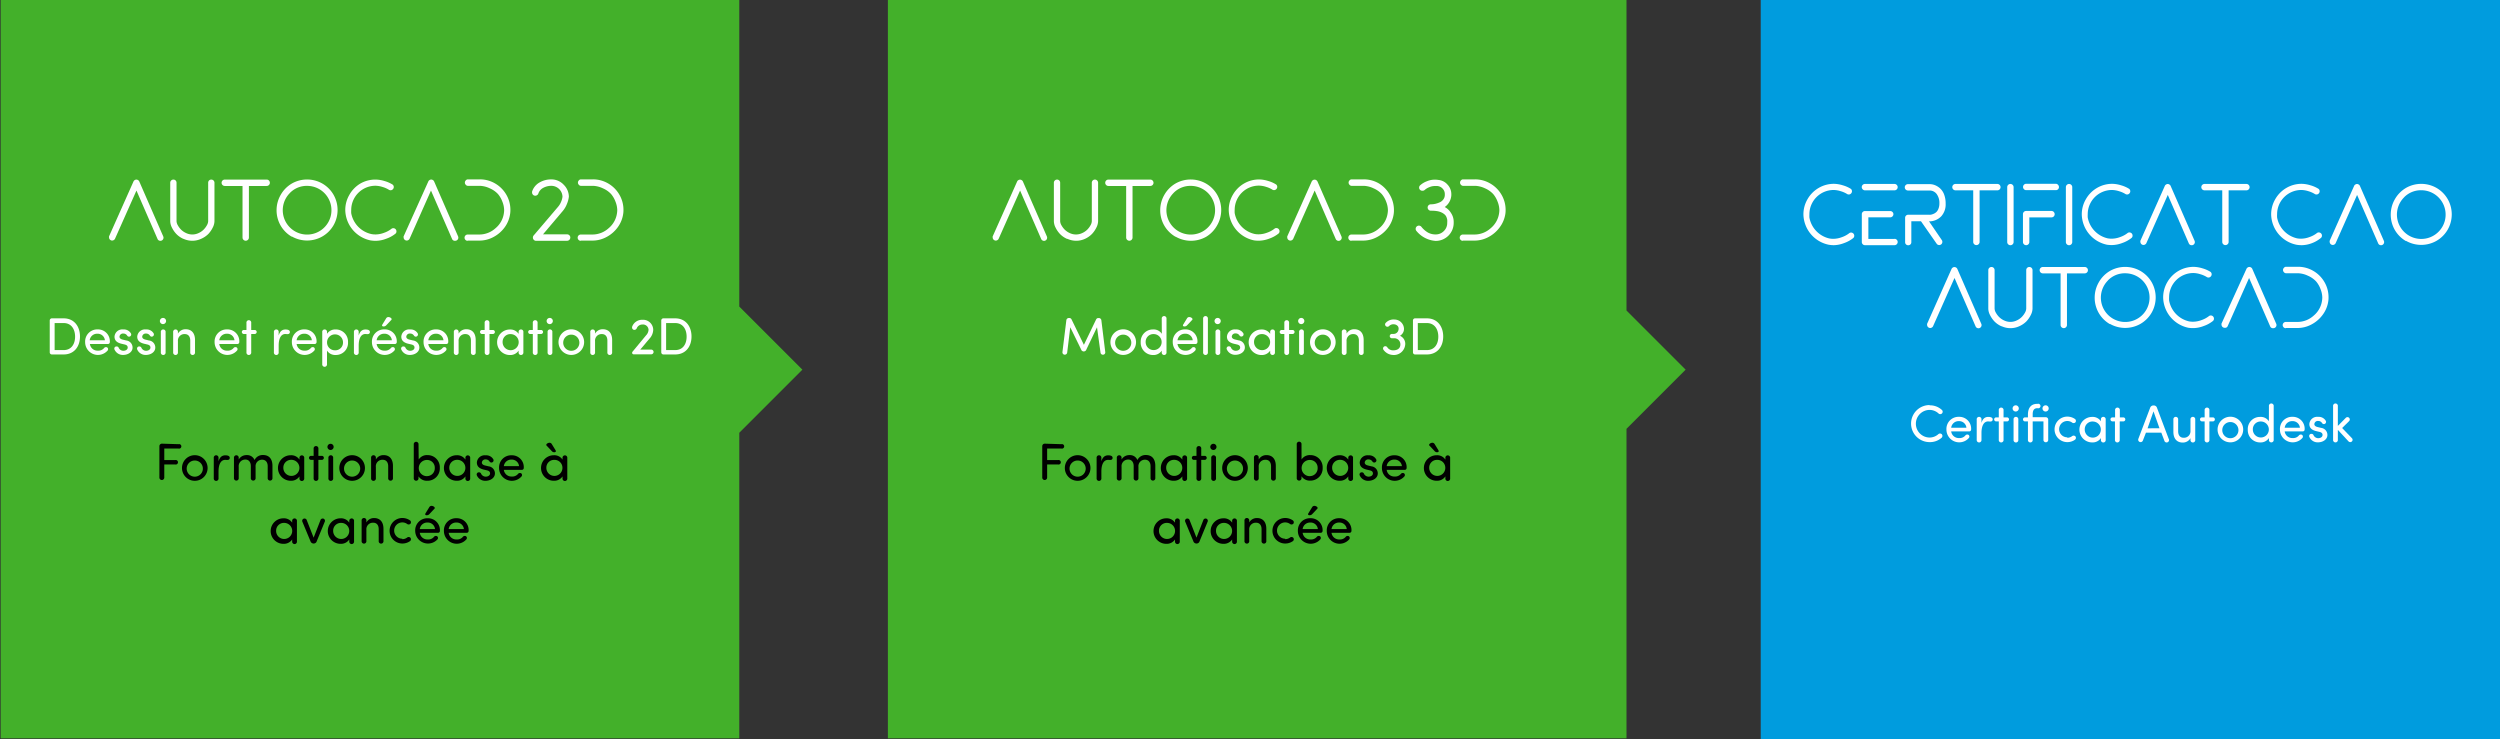 <svg xmlns="http://www.w3.org/2000/svg" width="572.01" height="169.16" viewBox="0 0 572.01 169.16"><rect x="0" y="0" width="572.01" height="169.16" fill="#333333" stroke="none"/><title>certif-filiere-cao-autocad</title><g style="isolation:isolate"><g id="certification_pao" data-name="certification &gt; pao"><polygon points="385.68 84.58 372.15 71.05 372.15 -0.06 203.15 -0.06 203.15 168.94 372.15 168.94 372.15 98.11 385.68 84.58" style="fill:#43b02a"/><polygon points="183.59 84.58 169.15 70.14 169.15 -0.06 0.15 -0.06 0.15 168.94 169.15 168.94 169.15 99.02 183.59 84.58" style="fill:#43b02a"/><rect x="402.86" width="169.16" height="169.16" style="fill:#009cde;mix-blend-mode:multiply"/><path d="M36.32,55a.65.65,0,0,1-.27-.31L31.22,43.6,26.3,54.66a.72.72,0,0,1-.27.27.73.73,0,0,1-.37.11.72.72,0,0,1-.71-.71.64.64,0,0,1,0-.25l5.59-12.55a.64.64,0,0,1,.27-.31.67.67,0,0,1,.79,0,.64.64,0,0,1,.27.31l5.48,12.56a.75.75,0,0,1,.06.28.71.71,0,0,1-.21.52.69.69,0,0,1-.5.21A.72.72,0,0,1,36.32,55Z" style="fill:#fff"/><path d="M41.95,54.65a5.19,5.19,0,0,1-1.62-1.13,6,6,0,0,1-1-1.46,3.31,3.31,0,0,1-.38-1.46V41.82a.72.72,0,0,1,.73-.73.68.68,0,0,1,.51.21.72.72,0,0,1,.2.52V50.6a2,2,0,0,0,.28.92,4.55,4.55,0,0,0,.74,1,3.93,3.93,0,0,0,1.16.8,3.3,3.3,0,0,0,1.44.33,3.35,3.35,0,0,0,1.44-.33,3.91,3.91,0,0,0,1.16-.8,4.52,4.52,0,0,0,.74-1,2,2,0,0,0,.28-.92V41.82a.72.72,0,0,1,.2-.52.68.68,0,0,1,.51-.21.72.72,0,0,1,.73.73V50.6a3.31,3.31,0,0,1-.39,1.46,5.89,5.89,0,0,1-1,1.46A5.29,5.29,0,0,1,46,54.65a4.8,4.8,0,0,1-4,0Z" style="fill:#fff"/><path d="M61.53,41.3A.73.73,0,0,1,61,42.55H56.95V54.35a.73.73,0,1,1-1.46,0V42.55H51.43a.73.73,0,1,1,0-1.46H61A.71.71,0,0,1,61.53,41.3Z" style="fill:#fff"/><path d="M66.76,54.16a7,7,0,0,1-2.55-2.55,7.05,7.05,0,0,1,0-7A7,7,0,0,1,66.76,42a7.05,7.05,0,0,1,7,0,7,7,0,0,1,2.55,2.55,7.05,7.05,0,0,1,0,7,7,7,0,0,1-2.55,2.55,7.05,7.05,0,0,1-7,0Zm-.43-10a5.57,5.57,0,1,0,4-1.63A5.36,5.36,0,0,0,66.33,44.15Z" style="fill:#fff"/><path d="M84.75,55A7.24,7.24,0,0,1,79,48.09a6.85,6.85,0,0,1,.94-3.52A7,7,0,0,1,82.44,42,6.86,6.86,0,0,1,86,41.09a7.11,7.11,0,0,1,2,.34,6.94,6.94,0,0,1,1.87.83.73.73,0,0,1,0,1.06.69.69,0,0,1-.5.21.75.75,0,0,1-.34-.08,5.73,5.73,0,0,0-1.5-.67,5.57,5.57,0,0,0-1.62-.28,5.55,5.55,0,0,0-5.55,5.55,5.81,5.81,0,0,0,0,.73A6,6,0,0,0,85,53.56a4.78,4.78,0,0,0,1,.08,5.55,5.55,0,0,0,1.86-.37,5.8,5.8,0,0,0,1.67-.89.67.67,0,0,1,.45-.17.72.72,0,0,1,.73.73.66.66,0,0,1-.27.56,7.06,7.06,0,0,1-2.09,1.13,6.86,6.86,0,0,1-2.33.47A7.23,7.23,0,0,1,84.75,55Z" style="fill:#fff"/><path d="M103.71,55a.65.65,0,0,1-.27-.31L98.61,43.6,93.7,54.66a.72.72,0,0,1-.27.27.73.73,0,0,1-.37.11.72.72,0,0,1-.71-.71.64.64,0,0,1,0-.25L98,41.52a.64.64,0,0,1,.27-.31.67.67,0,0,1,.79,0,.64.64,0,0,1,.27.31l5.48,12.56a.75.75,0,0,1,.06.28.71.71,0,0,1-.21.52.69.69,0,0,1-.5.21A.72.72,0,0,1,103.71,55Z" style="fill:#fff"/><path d="M107,55.1a.69.69,0,0,1-.5-.21.71.71,0,0,1-.21-.52.72.72,0,0,1,.71-.71h2.66a5.51,5.51,0,0,0,3.7-1.43,5.44,5.44,0,0,0,1.93-3.45,5.13,5.13,0,0,0,.06-.71,5.45,5.45,0,0,0-.41-1.94,5.77,5.77,0,0,0-1-1.73,5.55,5.55,0,0,0-1.9-1.32,5.7,5.7,0,0,0-2.25-.56H107a.65.65,0,0,1-.43-.24.71.71,0,0,1,0-1,.65.65,0,0,1,.43-.24h2.77a6.86,6.86,0,0,1,3.52.94,7,7,0,0,1,2.55,2.55,6.85,6.85,0,0,1,.94,3.52,5.34,5.34,0,0,1-.06.87A6.8,6.8,0,0,1,115.48,52a7.49,7.49,0,0,1-2.57,2.23,6.78,6.78,0,0,1-3.22.82H107Z" style="fill:#fff"/><path d="M122.66,55.1a.69.69,0,0,1-.52-.22.72.72,0,0,1-.21-.52.77.77,0,0,1,.15-.46l5.62-6.6a3.93,3.93,0,0,0,.65-1.06A4.09,4.09,0,0,0,128.7,45a2.57,2.57,0,0,0-2.44-2.48,3.89,3.89,0,0,0-2,.48,2.29,2.29,0,0,0-1.09,1.3.69.69,0,0,1-.27.34.74.74,0,0,1-.43.14.69.69,0,0,1-.52-.22.73.73,0,0,1-.21-.53.57.57,0,0,1,0-.18,3.7,3.7,0,0,1,1.62-2.05,5.27,5.27,0,0,1,2.85-.75A3.83,3.83,0,0,1,129,42.29,3.9,3.9,0,0,1,130.16,45a6,6,0,0,1-.46,1.7,5.46,5.46,0,0,1-.88,1.51l-4.58,5.41h5.5a.73.73,0,0,1,.53.21.7.7,0,0,1,.22.52.74.74,0,0,1-.74.74l0,0Z" style="fill:#fff"/><path d="M132.88,55.1a.69.69,0,0,1-.5-.21.71.71,0,0,1-.21-.52.72.72,0,0,1,.71-.71h2.66a5.51,5.51,0,0,0,3.7-1.43,5.44,5.44,0,0,0,1.93-3.45,5.13,5.13,0,0,0,.06-.71,5.45,5.45,0,0,0-.41-1.94,5.77,5.77,0,0,0-1-1.73,5.55,5.55,0,0,0-1.9-1.32,5.7,5.7,0,0,0-2.25-.56h-2.8a.65.65,0,0,1-.43-.24.71.71,0,0,1,0-1,.65.65,0,0,1,.43-.24h2.77a6.86,6.86,0,0,1,3.52.94,7,7,0,0,1,2.55,2.55,6.85,6.85,0,0,1,.94,3.52,5.34,5.34,0,0,1-.06.87A6.8,6.8,0,0,1,141.34,52a7.49,7.49,0,0,1-2.57,2.23,6.78,6.78,0,0,1-3.22.82h-2.66Z" style="fill:#fff"/><path d="M11.85,81.1a.48.48,0,0,1-.47-.48v-7.3a.48.48,0,0,1,.47-.48h2.73c2.35,0,3.72,1.8,3.72,4.15s-1.37,4.11-3.72,4.11Zm2.73-1c1.71,0,2.6-1.33,2.6-3.07s-.89-3.11-2.6-3.11H12.5v6.18Z" style="fill:#fff"/><path d="M24.69,78.71H20.57a1.74,1.74,0,0,0,1.81,1.52,1.68,1.68,0,0,0,1.43-.59.56.56,0,0,1,.73-.14.49.49,0,0,1,.1.68,2.93,2.93,0,0,1-5.16-1.91,2.77,2.77,0,0,1,2.87-2.9,2.71,2.71,0,0,1,2.78,2.9A.43.43,0,0,1,24.69,78.71ZM24,77.86a1.65,1.65,0,0,0-1.7-1.5,1.7,1.7,0,0,0-1.78,1.5Z" style="fill:#fff"/><path d="M28.22,80.26c.56,0,1-.3,1-.74s-.32-.61-.74-.71l-.77-.18c-.95-.25-1.51-.72-1.51-1.61a1.78,1.78,0,0,1,2-1.64,1.86,1.86,0,0,1,1.76.91.5.5,0,0,1-.46.74.5.5,0,0,1-.4-.24,1,1,0,0,0-.89-.47.78.78,0,0,0-.87.73c0,.36.35.56.71.65l.83.2a1.62,1.62,0,0,1,1.45,1.63c0,1-1,1.68-2.17,1.68a2.06,2.06,0,0,1-2-1.34.87.87,0,0,1,0-.17.48.48,0,0,1,.53-.43.48.48,0,0,1,.47.31A1.18,1.18,0,0,0,28.22,80.26Z" style="fill:#fff"/><path d="M33.42,80.26c.56,0,1-.3,1-.74s-.32-.61-.74-.71l-.77-.18c-.95-.25-1.51-.72-1.51-1.61a1.78,1.78,0,0,1,2-1.64,1.86,1.86,0,0,1,1.76.91.51.51,0,0,1-.46.74.5.5,0,0,1-.4-.24,1,1,0,0,0-.89-.47.78.78,0,0,0-.87.73c0,.36.35.56.71.65l.83.2a1.62,1.62,0,0,1,1.45,1.63c0,1-1,1.68-2.17,1.68a2.06,2.06,0,0,1-2-1.34.87.87,0,0,1,0-.17.48.48,0,0,1,.53-.43.48.48,0,0,1,.47.31A1.18,1.18,0,0,0,33.42,80.26Z" style="fill:#fff"/><path d="M37.34,72.74a.71.71,0,1,1-.76.71A.72.72,0,0,1,37.34,72.74ZM37.89,76a.55.55,0,1,0-1.09,0V80.6a.55.55,0,1,0,1.09,0Z" style="fill:#fff"/><path d="M40.71,76.33a2,2,0,0,1,1.75-1c1.39,0,2.16.91,2.16,2.48V80.6a.55.55,0,1,1-1.09,0V77.93c0-.94-.47-1.49-1.24-1.49a1.49,1.49,0,0,0-1.58,1.63V80.6a.55.55,0,1,1-1.09,0V76a.55.55,0,1,1,1.09,0Z" style="fill:#fff"/><path d="M54.3,78.71H50.17A1.74,1.74,0,0,0,52,80.23a1.68,1.68,0,0,0,1.43-.59.56.56,0,0,1,.73-.14.49.49,0,0,1,.1.68,2.93,2.93,0,0,1-5.16-1.91,2.77,2.77,0,0,1,2.87-2.9,2.71,2.71,0,0,1,2.78,2.9A.43.43,0,0,1,54.3,78.71Zm-.65-.85a1.65,1.65,0,0,0-1.7-1.5,1.7,1.7,0,0,0-1.78,1.5Z" style="fill:#fff"/><path d="M55.79,76.42a.46.46,0,1,1,0-.92h.6V73.88a.55.55,0,1,1,1.09,0v1.62h.79a.46.46,0,1,1,0,.92h-.79V80.6a.55.55,0,1,1-1.09,0V76.42Z" style="fill:#fff"/><path d="M65.3,76.42c-1.08,0-1.54,1.15-1.54,2.64V80.6a.55.55,0,1,1-1.09,0V76a.55.55,0,1,1,1.09,0v.77c.29-1,.83-1.38,1.56-1.38.41,0,1.08.08,1,.67-.06.35-.37.42-.75.38Z" style="fill:#fff"/><path d="M72,78.71H67.87a1.74,1.74,0,0,0,1.81,1.52,1.68,1.68,0,0,0,1.43-.59.56.56,0,0,1,.73-.14.49.49,0,0,1,.1.68,2.93,2.93,0,0,1-5.16-1.91,2.77,2.77,0,0,1,2.87-2.9,2.71,2.71,0,0,1,2.78,2.9A.43.43,0,0,1,72,78.71Zm-.65-.85a1.65,1.65,0,0,0-1.7-1.5,1.7,1.7,0,0,0-1.78,1.5Z" style="fill:#fff"/><path d="M74.82,83.3a.55.55,0,1,1-1.09,0V76a.55.55,0,1,1,1.09,0v.38a2.27,2.27,0,0,1,2-1,2.79,2.79,0,0,1,2.81,2.94,2.76,2.76,0,0,1-2.81,2.9,2.22,2.22,0,0,1-2-1Zm1.85-3.15a1.75,1.75,0,0,0,1.81-1.82,1.82,1.82,0,1,0-3.65,0A1.78,1.78,0,0,0,76.66,80.15Z" style="fill:#fff"/><path d="M83.61,76.42c-1.08,0-1.54,1.15-1.54,2.64V80.6a.55.55,0,1,1-1.09,0V76a.55.55,0,1,1,1.09,0v.77c.29-1,.83-1.38,1.56-1.38.41,0,1.08.08,1,.67-.06.35-.37.42-.75.38Z" style="fill:#fff"/><path d="M90.31,78.71H86.18A1.74,1.74,0,0,0,88,80.23a1.68,1.68,0,0,0,1.43-.59.56.56,0,0,1,.73-.14.49.49,0,0,1,.1.68,2.93,2.93,0,0,1-5.16-1.91A2.77,2.77,0,0,1,88,75.37a2.71,2.71,0,0,1,2.78,2.9A.43.43,0,0,1,90.31,78.71Zm-.65-.85a1.65,1.65,0,0,0-1.7-1.5,1.7,1.7,0,0,0-1.78,1.5Zm-2.24-3.39a.36.36,0,0,1,.07-.22l.84-1.37a.61.61,0,0,1,.52-.34c.34,0,.75.24.75.46s-.08.2-.2.34l-1,1.06a.8.8,0,0,1-.67.29C87.53,74.68,87.42,74.6,87.42,74.46Z" style="fill:#fff"/><path d="M93.84,80.26c.56,0,1-.3,1-.74s-.32-.61-.74-.71l-.77-.18c-.95-.25-1.51-.72-1.51-1.61a1.78,1.78,0,0,1,2-1.64,1.86,1.86,0,0,1,1.76.91.51.51,0,0,1-.46.74.5.5,0,0,1-.4-.24,1,1,0,0,0-.89-.47.78.78,0,0,0-.87.73c0,.36.35.56.71.65l.83.2a1.62,1.62,0,0,1,1.45,1.63c0,1-1,1.68-2.17,1.68a2.06,2.06,0,0,1-2-1.34.87.87,0,0,1,0-.17.48.48,0,0,1,.53-.43.48.48,0,0,1,.47.31A1.18,1.18,0,0,0,93.84,80.26Z" style="fill:#fff"/><path d="M102.12,78.71H98a1.74,1.74,0,0,0,1.81,1.52,1.68,1.68,0,0,0,1.43-.59.56.56,0,0,1,.73-.14.49.49,0,0,1,.1.68,2.93,2.93,0,0,1-5.16-1.91,2.77,2.77,0,0,1,2.87-2.9,2.71,2.71,0,0,1,2.78,2.9A.43.43,0,0,1,102.12,78.71Zm-.65-.85a1.65,1.65,0,0,0-1.7-1.5A1.7,1.7,0,0,0,98,77.86Z" style="fill:#fff"/><path d="M104.93,76.33a2,2,0,0,1,1.75-1c1.39,0,2.16.91,2.16,2.48V80.6a.55.55,0,1,1-1.09,0V77.93c0-.94-.47-1.49-1.24-1.49a1.49,1.49,0,0,0-1.58,1.63V80.6a.55.55,0,1,1-1.09,0V76a.55.55,0,1,1,1.09,0Z" style="fill:#fff"/><path d="M110.29,76.42a.46.46,0,1,1,0-.92h.6V73.88a.55.55,0,1,1,1.09,0v1.62h.79a.46.46,0,1,1,0,.92H112V80.6a.55.55,0,1,1-1.09,0V76.42Z" style="fill:#fff"/><path d="M118.66,80.23a2.28,2.28,0,0,1-2,1,2.92,2.92,0,0,1,0-5.84,2.26,2.26,0,0,1,2,1V76a.55.55,0,1,1,1.09,0V80.6a.55.55,0,1,1-1.09,0Zm-1.87-3.79A1.77,1.77,0,0,0,115,78.28a1.84,1.84,0,1,0,1.82-1.83Z" style="fill:#fff"/><path d="M121.31,76.42a.46.46,0,1,1,0-.92h.6V73.88a.55.55,0,1,1,1.09,0v1.62h.79a.46.46,0,1,1,0,.92H123V80.6a.55.55,0,1,1-1.09,0V76.42Z" style="fill:#fff"/><path d="M125.83,72.74a.71.71,0,1,1-.76.71A.72.72,0,0,1,125.83,72.74Zm.55,3.25a.55.55,0,1,0-1.09,0V80.6a.55.55,0,1,0,1.09,0Z" style="fill:#fff"/><path d="M127.79,78.28a2.93,2.93,0,0,1,5.86,0,2.93,2.93,0,1,1-5.86,0Zm4.77,0a1.85,1.85,0,0,0-3.69,0,1.85,1.85,0,1,0,3.69,0Z" style="fill:#fff"/><path d="M136.15,76.33a2,2,0,0,1,1.75-1c1.39,0,2.16.91,2.16,2.48V80.6a.55.55,0,1,1-1.09,0V77.93c0-.94-.47-1.49-1.24-1.49a1.49,1.49,0,0,0-1.58,1.63V80.6a.55.55,0,1,1-1.09,0V76a.55.55,0,1,1,1.09,0Z" style="fill:#fff"/><path d="M145.15,75.48a.53.53,0,0,1-.53-.55.59.59,0,0,1,0-.13A2.41,2.41,0,0,1,147,73.17a2.32,2.32,0,0,1,2.46,2.31,3.12,3.12,0,0,1-.85,2c-1,1.17-1,1.22-2.12,2.51H149a.54.54,0,0,1,0,1.08h-4a.35.35,0,0,1-.37-.35.58.58,0,0,1,.18-.35l3-3.63a2,2,0,0,0,.58-1.28A1.27,1.27,0,0,0,147,74.25a1.38,1.38,0,0,0-1.29.82A.61.61,0,0,1,145.15,75.48Z" style="fill:#fff"/><path d="M151.77,81.1a.48.48,0,0,1-.47-.48v-7.3a.48.48,0,0,1,.47-.48h2.73c2.35,0,3.72,1.8,3.72,4.15s-1.37,4.11-3.72,4.11Zm2.73-1c1.71,0,2.6-1.33,2.6-3.07s-.89-3.11-2.6-3.11h-2.09v6.18Z" style="fill:#fff"/><path d="M40.83,101.63a.52.52,0,1,1,0,1H37.59v2.64h2.47a.52.52,0,1,1,0,1H37.59v3a.56.56,0,1,1-1.12,0v-7.18a.58.58,0,0,1,.56-.58Z"/><path d="M41.64,107.08a2.93,2.93,0,0,1,5.86,0,2.93,2.93,0,1,1-5.86,0Zm4.77,0a1.85,1.85,0,0,0-3.69,0,1.85,1.85,0,1,0,3.69,0Z"/><path d="M51.54,105.22c-1.08,0-1.54,1.15-1.54,2.64v1.55a.55.55,0,1,1-1.09,0v-4.62a.55.55,0,1,1,1.09,0v.77c.29-1,.83-1.38,1.56-1.38.41,0,1.08.08,1,.67-.06.35-.37.42-.75.38Z"/><path d="M53.53,104.79a.55.55,0,1,1,1.09,0v.35a2,2,0,0,1,1.55-1,2.55,2.55,0,0,1,.61,0,1.81,1.81,0,0,1,1.46,1.12,2.07,2.07,0,0,1,1.94-1.15c1.4,0,2.16.91,2.16,2.48v2.75a.55.55,0,1,1-1.09,0v-2.67c0-.92-.48-1.49-1.28-1.49a1.48,1.48,0,0,0-1.49,1.63v2.53a.55.55,0,1,1-1.09,0v-2.69c0-.92-.48-1.5-1.21-1.5a1.5,1.5,0,0,0-1.56,1.66v2.53a.55.55,0,1,1-1.09,0Z"/><path d="M68.52,109a2.28,2.28,0,0,1-2,1,2.92,2.92,0,0,1,0-5.84,2.26,2.26,0,0,1,2,1v-.35a.55.55,0,1,1,1.09,0v4.62a.55.55,0,1,1-1.09,0Zm-1.87-3.79a1.77,1.77,0,0,0-1.82,1.83,1.84,1.84,0,1,0,1.82-1.83Z"/><path d="M71.16,105.22a.46.46,0,1,1,0-.92h.6v-1.62a.55.55,0,1,1,1.09,0v1.62h.79a.46.46,0,1,1,0,.92h-.79v4.19a.55.55,0,1,1-1.09,0v-4.19Z"/><path d="M75.68,101.54a.71.71,0,1,1-.76.71A.72.72,0,0,1,75.68,101.54Zm.55,3.25a.55.55,0,1,0-1.09,0v4.62a.55.55,0,1,0,1.09,0Z"/><path d="M77.64,107.08a2.93,2.93,0,0,1,5.86,0,2.93,2.93,0,1,1-5.86,0Zm4.77,0a1.85,1.85,0,0,0-3.69,0,1.85,1.85,0,1,0,3.69,0Z"/><path d="M86,105.13a2,2,0,0,1,1.75-1c1.39,0,2.16.91,2.16,2.48v2.75a.55.55,0,1,1-1.09,0v-2.67c0-.94-.47-1.49-1.24-1.49A1.49,1.49,0,0,0,86,106.87v2.53a.55.55,0,1,1-1.09,0v-4.62a.55.55,0,1,1,1.09,0Z"/><path d="M95.8,105.13a2.23,2.23,0,0,1,2-1,2.78,2.78,0,0,1,2.83,2.91A2.81,2.81,0,0,1,97.76,110a2.27,2.27,0,0,1-2-1v.37a.55.55,0,1,1-1.09,0v-7.66a.55.55,0,1,1,1.09,0Zm1.87,3.81a1.79,1.79,0,0,0,1.81-1.87,1.76,1.76,0,0,0-1.81-1.83,1.85,1.85,0,1,0,0,3.71Z"/><path d="M106.49,109a2.28,2.28,0,0,1-2,1,2.92,2.92,0,0,1,0-5.84,2.26,2.26,0,0,1,2,1v-.35a.55.55,0,1,1,1.09,0v4.62a.55.55,0,1,1-1.09,0Zm-1.87-3.79a1.77,1.77,0,0,0-1.82,1.83,1.84,1.84,0,1,0,1.82-1.83Z"/><path d="M111.13,109.06c.56,0,1-.3,1-.74s-.32-.61-.74-.71l-.77-.18c-.95-.25-1.51-.72-1.51-1.61a1.78,1.78,0,0,1,2-1.64,1.86,1.86,0,0,1,1.76.91.5.5,0,0,1-.46.74.5.5,0,0,1-.4-.24,1,1,0,0,0-.89-.47.78.78,0,0,0-.87.73c0,.36.35.56.71.65l.83.2a1.62,1.62,0,0,1,1.45,1.63c0,1-1,1.68-2.17,1.68a2.06,2.06,0,0,1-2-1.34.88.88,0,0,1,0-.17.48.48,0,0,1,.53-.43.48.48,0,0,1,.47.31A1.18,1.18,0,0,0,111.13,109.06Z"/><path d="M119.41,107.51h-4.13a1.74,1.74,0,0,0,1.81,1.52,1.68,1.68,0,0,0,1.43-.59.56.56,0,0,1,.73-.14.49.49,0,0,1,.1.68,2.93,2.93,0,0,1-5.16-1.91,2.77,2.77,0,0,1,2.87-2.9,2.71,2.71,0,0,1,2.78,2.9A.43.43,0,0,1,119.41,107.51Zm-.65-.85a1.65,1.65,0,0,0-1.7-1.5,1.7,1.7,0,0,0-1.78,1.5Z"/><path d="M128.71,109a2.28,2.28,0,0,1-2,1,2.92,2.92,0,0,1,0-5.84,2.26,2.26,0,0,1,2,1v-.35a.55.55,0,1,1,1.09,0v4.62a.55.55,0,1,1-1.09,0Zm-1.79-5.55c.16,0,.26-.08.26-.22a.36.36,0,0,0-.07-.22l-.84-1.37a.61.61,0,0,0-.52-.34c-.34,0-.75.24-.75.46s.08.2.2.34l1,1.06A.8.8,0,0,0,126.92,103.48Zm1.77,3.6a1.81,1.81,0,0,0-1.86-1.83,1.77,1.77,0,0,0-1.82,1.83,1.84,1.84,0,1,0,3.68,0Z"/><path d="M66.85,123.43a2.28,2.28,0,0,1-2,1,2.92,2.92,0,0,1,0-5.84,2.26,2.26,0,0,1,2,1v-.35a.55.55,0,1,1,1.09,0v4.62a.55.55,0,1,1-1.09,0ZM65,119.64a1.77,1.77,0,0,0-1.82,1.83A1.84,1.84,0,1,0,65,119.64Z"/><path d="M72.47,123.84a.71.71,0,0,1-.67.52h-.06a.75.75,0,0,1-.7-.52l-1.87-4.5a.53.53,0,0,1,.35-.68.54.54,0,0,1,.67.36l1.57,4,1.56-4a.54.54,0,0,1,.67-.36.52.52,0,0,1,.33.68Z"/><path d="M79.92,123.43a2.28,2.28,0,0,1-2,1,2.92,2.92,0,0,1,0-5.84,2.26,2.26,0,0,1,2,1v-.35a.55.55,0,1,1,1.09,0v4.62a.55.55,0,1,1-1.09,0Zm-1.87-3.79a1.77,1.77,0,0,0-1.82,1.83,1.84,1.84,0,1,0,1.82-1.83Z"/><path d="M83.83,119.53a2,2,0,0,1,1.75-1c1.39,0,2.16.91,2.16,2.48v2.75a.55.55,0,1,1-1.09,0v-2.67c0-.94-.47-1.49-1.24-1.49a1.49,1.49,0,0,0-1.58,1.63v2.53a.55.55,0,1,1-1.09,0v-4.62a.55.55,0,1,1,1.09,0Z"/><path d="M92.05,123.36a1.82,1.82,0,0,0,1.07-.34.57.57,0,0,1,.77,0,.54.54,0,0,1-.06.78,3,3,0,0,1-1.77.56,2.92,2.92,0,1,1,0-5.84,3.09,3.09,0,0,1,1.77.56.54.54,0,0,1,.06.78.59.59,0,0,1-.77,0,1.82,1.82,0,0,0-1.07-.33,1.86,1.86,0,1,0,0,3.73Z"/><path d="M100.18,121.91H96.05a1.74,1.74,0,0,0,1.81,1.52,1.68,1.68,0,0,0,1.43-.59.56.56,0,0,1,.73-.14.49.49,0,0,1,.1.68A2.93,2.93,0,0,1,95,121.48a2.77,2.77,0,0,1,2.87-2.9,2.71,2.71,0,0,1,2.78,2.9A.43.43,0,0,1,100.18,121.91Zm-.65-.85a1.65,1.65,0,0,0-1.7-1.5,1.7,1.7,0,0,0-1.78,1.5Zm-2.24-3.39a.36.36,0,0,1,.07-.22l.84-1.37a.61.61,0,0,1,.52-.34c.34,0,.75.24.75.46s-.08.2-.2.34l-1,1.06a.8.8,0,0,1-.67.29C97.39,117.88,97.29,117.8,97.29,117.66Z"/><path d="M106.79,121.91h-4.13a1.74,1.74,0,0,0,1.81,1.52,1.68,1.68,0,0,0,1.43-.59.56.56,0,0,1,.73-.14.49.49,0,0,1,.1.68,2.93,2.93,0,0,1-5.16-1.91,2.77,2.77,0,0,1,2.87-2.9,2.71,2.71,0,0,1,2.78,2.9A.43.43,0,0,1,106.79,121.91Zm-.65-.85a1.65,1.65,0,0,0-1.7-1.5,1.7,1.7,0,0,0-1.78,1.5Z"/><path d="M238.5,55a.65.65,0,0,1-.27-.31L233.4,43.6l-4.92,11.07a.72.72,0,0,1-.27.27.73.73,0,0,1-.37.11.72.72,0,0,1-.71-.71.64.64,0,0,1,0-.25l5.59-12.55a.64.64,0,0,1,.27-.31.67.67,0,0,1,.79,0,.64.64,0,0,1,.27.31l5.48,12.56a.75.75,0,0,1,.06.28.71.71,0,0,1-.21.52.69.69,0,0,1-.5.21A.72.72,0,0,1,238.5,55Z" style="fill:#fff"/><path d="M244.13,54.65a5.19,5.19,0,0,1-1.62-1.13,6,6,0,0,1-1-1.46,3.31,3.31,0,0,1-.38-1.46V41.82a.72.72,0,0,1,.73-.73.68.68,0,0,1,.51.21.72.72,0,0,1,.2.52V50.6a2,2,0,0,0,.28.92,4.58,4.58,0,0,0,.74,1,4,4,0,0,0,1.16.8,3.3,3.3,0,0,0,1.44.33,3.36,3.36,0,0,0,1.44-.33,3.92,3.92,0,0,0,1.16-.8,4.52,4.52,0,0,0,.74-1,2,2,0,0,0,.28-.92V41.82a.72.72,0,0,1,.2-.52.68.68,0,0,1,.51-.21.72.72,0,0,1,.73.73V50.6a3.31,3.31,0,0,1-.39,1.46,5.89,5.89,0,0,1-1,1.46,5.29,5.29,0,0,1-1.62,1.13,4.8,4.8,0,0,1-4,0Z" style="fill:#fff"/><path d="M263.71,41.3a.73.73,0,0,1-.52,1.25h-4.06V54.35a.73.73,0,1,1-1.46,0V42.55h-4.06a.73.73,0,1,1,0-1.46h9.58A.71.71,0,0,1,263.71,41.3Z" style="fill:#fff"/><path d="M268.94,54.16a7,7,0,0,1-2.55-2.55,7.05,7.05,0,0,1,0-7A7,7,0,0,1,268.94,42a7.05,7.05,0,0,1,7,0,7,7,0,0,1,2.55,2.55,7.05,7.05,0,0,1,0,7A7,7,0,0,1,276,54.16a7.05,7.05,0,0,1-7,0Zm-.43-10a5.57,5.57,0,1,0,4-1.63A5.36,5.36,0,0,0,268.51,44.15Z" style="fill:#fff"/><path d="M286.94,55a7.24,7.24,0,0,1-5.8-6.91,6.85,6.85,0,0,1,.94-3.52A7,7,0,0,1,284.62,42a6.86,6.86,0,0,1,3.52-.94,7.11,7.11,0,0,1,2,.34,6.94,6.94,0,0,1,1.87.83.73.73,0,0,1,0,1.06.69.69,0,0,1-.5.21.75.75,0,0,1-.34-.08,5.73,5.73,0,0,0-1.5-.67,5.57,5.57,0,0,0-1.62-.28,5.55,5.55,0,0,0-5.55,5.55,5.81,5.81,0,0,0,0,.73,6,6,0,0,0,4.55,4.78,4.78,4.78,0,0,0,1,.08,5.55,5.55,0,0,0,1.86-.37,5.8,5.8,0,0,0,1.67-.89.67.67,0,0,1,.45-.17.72.72,0,0,1,.73.73.66.66,0,0,1-.27.56,7.07,7.07,0,0,1-2.09,1.13,6.86,6.86,0,0,1-2.33.47A7.23,7.23,0,0,1,286.94,55Z" style="fill:#fff"/><path d="M305.89,55a.65.65,0,0,1-.27-.31L300.8,43.6l-4.92,11.07a.72.72,0,0,1-.27.27.73.73,0,0,1-.37.11.72.72,0,0,1-.71-.71.64.64,0,0,1,0-.25l5.59-12.55a.64.64,0,0,1,.27-.31.67.67,0,0,1,.79,0,.64.64,0,0,1,.27.31l5.48,12.56a.75.75,0,0,1,.06.28.71.71,0,0,1-.21.52.69.69,0,0,1-.5.21A.72.72,0,0,1,305.89,55Z" style="fill:#fff"/><path d="M309.21,55.1a.69.69,0,0,1-.5-.21.71.71,0,0,1-.21-.52.72.72,0,0,1,.71-.71h2.66a5.51,5.51,0,0,0,3.7-1.43,5.44,5.44,0,0,0,1.93-3.45,5.13,5.13,0,0,0,.06-.71,5.45,5.45,0,0,0-.41-1.94,5.77,5.77,0,0,0-1-1.73,5.55,5.55,0,0,0-1.9-1.32,5.7,5.7,0,0,0-2.25-.56h-2.8a.65.65,0,0,1-.43-.24.71.71,0,0,1,0-1,.65.65,0,0,1,.43-.24H312a6.86,6.86,0,0,1,3.52.94A7,7,0,0,1,318,44.58a6.85,6.85,0,0,1,.94,3.52,5.34,5.34,0,0,1-.06.87A6.8,6.8,0,0,1,317.66,52a7.49,7.49,0,0,1-2.57,2.23,6.78,6.78,0,0,1-3.22.82h-2.66Z" style="fill:#fff"/><path d="M332,48.74a3.62,3.62,0,0,1,.61,1.93s0,.06,0,.13,0,.11,0,.13V51a4.11,4.11,0,0,1-4.12,4.12,6.22,6.22,0,0,1-4.4-2.27.71.71,0,0,1-.18-.48.74.74,0,0,1,1.3-.49,5.32,5.32,0,0,0,1.53,1.34,3.61,3.61,0,0,0,1.74.42h0a2.56,2.56,0,0,0,1.87-.77,2.53,2.53,0,0,0,.78-1.86.2.2,0,0,0,0-.08,3.94,3.94,0,0,0,0-.65,3,3,0,0,0-.18-.62,1.57,1.57,0,0,0-.4-.57,2.9,2.9,0,0,0-.67-.45,3.75,3.75,0,0,0-1-.32,8.24,8.24,0,0,0-1.44-.11h-.06a.7.7,0,0,1-.52-.22.71.71,0,0,1-.21-.51.72.72,0,0,1,.73-.73,4.78,4.78,0,0,0,1-.11,5.49,5.49,0,0,0,1-.33,2.06,2.06,0,0,0,.86-.68,1.74,1.74,0,0,0,.34-1.06.68.68,0,0,1,0-.08.69.69,0,0,0,0-.07,1.78,1.78,0,0,0-.51-1.27,1.84,1.84,0,0,0-1.23-.59h-.6a3.26,3.26,0,0,0-1.21.27,3.44,3.44,0,0,0-1.06.64.69.69,0,0,1-.46.17h-.13a.7.7,0,0,1-.48-.22.68.68,0,0,1-.2-.49.7.7,0,0,1,.27-.56,4.78,4.78,0,0,1,1.49-.89,4.6,4.6,0,0,1,1.69-.37h.29a4.46,4.46,0,0,1,.67.06,3.13,3.13,0,0,1,2.09,1.07,3.17,3.17,0,0,1,.87,2.19v.22a3.53,3.53,0,0,1-1.51,2.72A3.62,3.62,0,0,1,332,48.74Z" style="fill:#fff"/><path d="M334.7,55.1a.69.69,0,0,1-.5-.21.71.71,0,0,1-.21-.52.72.72,0,0,1,.71-.71h2.66a5.51,5.51,0,0,0,3.7-1.43A5.44,5.44,0,0,0,343,48.78a5.13,5.13,0,0,0,.06-.71,5.45,5.45,0,0,0-.41-1.94,5.77,5.77,0,0,0-1-1.73,5.55,5.55,0,0,0-1.9-1.32,5.7,5.7,0,0,0-2.25-.56h-2.8a.65.65,0,0,1-.43-.24.71.71,0,0,1,0-1,.65.65,0,0,1,.43-.24h2.77A6.86,6.86,0,0,1,341,42a7,7,0,0,1,2.55,2.55,6.85,6.85,0,0,1,.94,3.52,5.34,5.34,0,0,1-.06.87A6.8,6.8,0,0,1,343.15,52a7.49,7.49,0,0,1-2.57,2.23,6.78,6.78,0,0,1-3.22.82H334.7Z" style="fill:#fff"/><path d="M248.58,79.94a.63.63,0,0,1-1.22,0l-2.48-5.06-.7,5.77a.55.55,0,0,1-.55.5.52.52,0,0,1-.54-.52v-.07l.89-7.26a.58.58,0,0,1,.54-.54h.12a.56.56,0,0,1,.52.29L248,78.9l2.81-5.84a.56.56,0,0,1,.53-.29h.12a.58.58,0,0,1,.54.54l.89,7.26v.07a.52.52,0,0,1-.54.52.54.54,0,0,1-.55-.5L251,74.88Z" style="fill:#fff"/><path d="M254.07,78.28a2.93,2.93,0,0,1,5.86,0,2.93,2.93,0,1,1-5.86,0Zm4.77,0a1.85,1.85,0,0,0-3.69,0,1.85,1.85,0,1,0,3.69,0Z" style="fill:#fff"/><path d="M265.81,72.94a.55.55,0,1,1,1.09,0V80.6a.55.55,0,1,1-1.09,0v-.37a2.26,2.26,0,0,1-2,1A2.81,2.81,0,0,1,261,78.29a2.78,2.78,0,0,1,2.83-2.91,2.22,2.22,0,0,1,2,1Zm-1.87,3.5a1.76,1.76,0,0,0-1.81,1.83,1.83,1.83,0,1,0,1.81-1.83Z" style="fill:#fff"/><path d="M273.55,78.71h-4.13a1.74,1.74,0,0,0,1.81,1.52,1.68,1.68,0,0,0,1.43-.59.56.56,0,0,1,.73-.14.49.49,0,0,1,.1.68,2.93,2.93,0,0,1-5.16-1.91,2.77,2.77,0,0,1,2.87-2.9,2.71,2.71,0,0,1,2.78,2.9A.43.43,0,0,1,273.55,78.71Zm-.65-.85a1.65,1.65,0,0,0-1.7-1.5,1.7,1.7,0,0,0-1.78,1.5Zm-2.24-3.39a.36.36,0,0,1,.07-.22l.84-1.37a.61.61,0,0,1,.52-.34c.34,0,.75.24.75.46s-.08.2-.2.34l-1,1.06a.8.8,0,0,1-.67.29C270.77,74.68,270.66,74.6,270.66,74.46Z" style="fill:#fff"/><path d="M276.37,80.6a.55.55,0,1,1-1.09,0V72.94a.55.55,0,1,1,1.09,0Z" style="fill:#fff"/><path d="M278.65,72.74a.71.71,0,1,1-.76.71A.72.72,0,0,1,278.65,72.74Zm.55,3.25a.55.55,0,1,0-1.09,0V80.6a.55.55,0,1,0,1.09,0Z" style="fill:#fff"/><path d="M282.75,80.26c.56,0,1-.3,1-.74s-.32-.61-.74-.71l-.77-.18c-.95-.25-1.51-.72-1.51-1.61a1.78,1.78,0,0,1,2-1.64,1.86,1.86,0,0,1,1.76.91A.5.5,0,0,1,284,77a.5.5,0,0,1-.4-.24,1,1,0,0,0-.89-.47.78.78,0,0,0-.87.73c0,.36.35.56.71.65l.83.2a1.62,1.62,0,0,1,1.45,1.63c0,1-1,1.68-2.17,1.68a2.06,2.06,0,0,1-2-1.34.87.87,0,0,1,0-.17.48.48,0,0,1,.53-.43.48.48,0,0,1,.47.31A1.18,1.18,0,0,0,282.75,80.26Z" style="fill:#fff"/><path d="M290.62,80.23a2.28,2.28,0,0,1-2,1,2.92,2.92,0,0,1,0-5.84,2.26,2.26,0,0,1,2,1V76a.55.55,0,1,1,1.09,0V80.6a.55.55,0,1,1-1.09,0Zm-1.87-3.79a1.77,1.77,0,0,0-1.82,1.83,1.84,1.84,0,1,0,1.82-1.83Z" style="fill:#fff"/><path d="M293.26,76.42a.46.46,0,1,1,0-.92h.6V73.88a.55.55,0,1,1,1.09,0v1.62h.79a.46.46,0,1,1,0,.92h-.79V80.6a.55.55,0,1,1-1.09,0V76.42Z" style="fill:#fff"/><path d="M297.78,72.74a.71.71,0,1,1-.76.71A.72.72,0,0,1,297.78,72.74Zm.55,3.25a.55.55,0,1,0-1.09,0V80.6a.55.55,0,1,0,1.09,0Z" style="fill:#fff"/><path d="M299.74,78.28a2.93,2.93,0,0,1,5.86,0,2.93,2.93,0,1,1-5.86,0Zm4.77,0a1.85,1.85,0,0,0-3.69,0,1.85,1.85,0,1,0,3.69,0Z" style="fill:#fff"/><path d="M308.1,76.33a2,2,0,0,1,1.75-1c1.39,0,2.16.91,2.16,2.48V80.6a.55.55,0,1,1-1.09,0V77.93c0-.94-.47-1.49-1.24-1.49a1.49,1.49,0,0,0-1.58,1.63V80.6a.55.55,0,1,1-1.09,0V76a.55.55,0,1,1,1.09,0Z" style="fill:#fff"/><path d="M318.79,80.16c.91,0,1.61-.42,1.62-1.32a1.38,1.38,0,0,0-1.51-1.44h-.42a.49.49,0,1,1,0-1h.42a1.12,1.12,0,0,0,1.08-.94,1,1,0,0,0-.13-.8,1.2,1.2,0,0,0-.91-.46,1.37,1.37,0,0,0-1.12.41.52.52,0,0,1-.74,0,.51.51,0,0,1,0-.76,2.44,2.44,0,0,1,2-.74,2.19,2.19,0,0,1,2.16,2.17,1.73,1.73,0,0,1-.07.48,1.87,1.87,0,0,1-.85,1.07A2,2,0,0,1,321.5,79a2.6,2.6,0,0,1-2.87,2.21A2.78,2.78,0,0,1,316.52,80a.53.53,0,0,1,.18-.72.55.55,0,0,1,.73.2A1.56,1.56,0,0,0,318.79,80.16Z" style="fill:#fff"/><path d="M323.76,81.1a.48.48,0,0,1-.47-.48v-7.3a.48.48,0,0,1,.47-.48h2.73c2.35,0,3.72,1.8,3.72,4.15s-1.37,4.11-3.72,4.11Zm2.73-1c1.71,0,2.6-1.33,2.6-3.07s-.89-3.11-2.6-3.11h-2.09v6.18Z" style="fill:#fff"/><path d="M242.83,101.63a.52.52,0,1,1,0,1h-3.24v2.64h2.47a.52.52,0,1,1,0,1h-2.47v3a.56.56,0,1,1-1.12,0v-7.18a.58.58,0,0,1,.56-.58Z"/><path d="M243.64,107.08a2.93,2.93,0,0,1,5.86,0,2.93,2.93,0,1,1-5.86,0Zm4.77,0a1.85,1.85,0,0,0-3.69,0,1.85,1.85,0,1,0,3.69,0Z"/><path d="M253.54,105.22c-1.08,0-1.54,1.15-1.54,2.64v1.55a.55.55,0,1,1-1.09,0v-4.62a.55.55,0,1,1,1.09,0v.77c.29-1,.83-1.38,1.56-1.38.41,0,1.08.08,1,.67-.06.35-.37.42-.75.38Z"/><path d="M255.53,104.79a.55.55,0,1,1,1.09,0v.35a2,2,0,0,1,1.55-1,2.55,2.55,0,0,1,.61,0,1.81,1.81,0,0,1,1.46,1.12,2.07,2.07,0,0,1,1.94-1.15c1.4,0,2.16.91,2.16,2.48v2.75a.55.55,0,1,1-1.09,0v-2.67c0-.92-.48-1.49-1.28-1.49a1.48,1.48,0,0,0-1.49,1.63v2.53a.55.55,0,1,1-1.09,0v-2.69c0-.92-.48-1.5-1.21-1.5a1.5,1.5,0,0,0-1.56,1.66v2.53a.55.55,0,1,1-1.09,0Z"/><path d="M270.52,109a2.28,2.28,0,0,1-2,1,2.92,2.92,0,0,1,0-5.84,2.26,2.26,0,0,1,2,1v-.35a.55.55,0,1,1,1.09,0v4.62a.55.55,0,1,1-1.09,0Zm-1.87-3.79a1.77,1.77,0,0,0-1.82,1.83,1.84,1.84,0,1,0,1.82-1.83Z"/><path d="M273.16,105.22a.46.46,0,1,1,0-.92h.6v-1.62a.55.55,0,1,1,1.09,0v1.62h.79a.46.46,0,1,1,0,.92h-.79v4.19a.55.55,0,1,1-1.09,0v-4.19Z"/><path d="M277.68,101.54a.71.71,0,1,1-.76.71A.72.72,0,0,1,277.68,101.54Zm.55,3.25a.55.55,0,1,0-1.09,0v4.62a.55.55,0,1,0,1.09,0Z"/><path d="M279.64,107.08a2.93,2.93,0,0,1,5.86,0,2.93,2.93,0,1,1-5.86,0Zm4.77,0a1.85,1.85,0,0,0-3.69,0,1.85,1.85,0,1,0,3.69,0Z"/><path d="M288,105.13a2,2,0,0,1,1.75-1c1.39,0,2.16.91,2.16,2.48v2.75a.55.55,0,1,1-1.09,0v-2.67c0-.94-.47-1.49-1.24-1.49a1.49,1.49,0,0,0-1.58,1.63v2.53a.55.55,0,1,1-1.09,0v-4.62a.55.55,0,1,1,1.09,0Z"/><path d="M297.8,105.13a2.23,2.23,0,0,1,2-1,2.78,2.78,0,0,1,2.83,2.91,2.81,2.81,0,0,1-2.84,2.93,2.27,2.27,0,0,1-2-1v.37a.55.55,0,1,1-1.09,0v-7.66a.55.55,0,1,1,1.09,0Zm1.87,3.81a1.79,1.79,0,0,0,1.81-1.87,1.76,1.76,0,0,0-1.81-1.83,1.85,1.85,0,1,0,0,3.71Z"/><path d="M308.49,109a2.28,2.28,0,0,1-2,1,2.92,2.92,0,0,1,0-5.84,2.26,2.26,0,0,1,2,1v-.35a.55.55,0,1,1,1.09,0v4.62a.55.55,0,1,1-1.09,0Zm-1.87-3.79a1.77,1.77,0,0,0-1.82,1.83,1.84,1.84,0,1,0,1.82-1.83Z"/><path d="M313.13,109.06c.56,0,1-.3,1-.74s-.32-.61-.74-.71l-.77-.18c-.95-.25-1.51-.72-1.51-1.61a1.78,1.78,0,0,1,2-1.64,1.86,1.86,0,0,1,1.76.91.5.5,0,0,1-.46.74.5.5,0,0,1-.4-.24,1,1,0,0,0-.89-.47.78.78,0,0,0-.87.73c0,.36.35.56.71.65l.83.2a1.62,1.62,0,0,1,1.45,1.63c0,1-1,1.68-2.17,1.68a2.06,2.06,0,0,1-2-1.34.88.88,0,0,1,0-.17.48.48,0,0,1,.53-.43.48.48,0,0,1,.47.31A1.18,1.18,0,0,0,313.13,109.06Z"/><path d="M321.41,107.51h-4.13a1.74,1.74,0,0,0,1.81,1.52,1.68,1.68,0,0,0,1.43-.59.56.56,0,0,1,.73-.14.49.49,0,0,1,.1.68,2.93,2.93,0,0,1-5.16-1.91,2.77,2.77,0,0,1,2.87-2.9,2.71,2.71,0,0,1,2.78,2.9A.43.43,0,0,1,321.41,107.51Zm-.65-.85a1.65,1.65,0,0,0-1.7-1.5,1.7,1.7,0,0,0-1.78,1.5Z"/><path d="M330.71,109a2.28,2.28,0,0,1-2,1,2.92,2.92,0,0,1,0-5.84,2.26,2.26,0,0,1,2,1v-.35a.55.55,0,1,1,1.09,0v4.62a.55.55,0,1,1-1.09,0Zm-1.79-5.55c.16,0,.26-.08.26-.22a.36.36,0,0,0-.07-.22l-.84-1.37a.61.61,0,0,0-.52-.34c-.34,0-.75.24-.75.46s.08.2.2.34l1,1.06A.8.8,0,0,0,328.92,103.48Zm1.77,3.6a1.81,1.81,0,0,0-1.86-1.83,1.77,1.77,0,0,0-1.82,1.83,1.84,1.84,0,1,0,3.68,0Z"/><path d="M268.85,123.43a2.28,2.28,0,0,1-2,1,2.92,2.92,0,0,1,0-5.84,2.26,2.26,0,0,1,2,1v-.35a.55.55,0,1,1,1.09,0v4.62a.55.55,0,1,1-1.09,0ZM267,119.64a1.77,1.77,0,0,0-1.82,1.83,1.84,1.84,0,1,0,1.82-1.83Z"/><path d="M274.47,123.84a.71.71,0,0,1-.67.52h-.06a.75.75,0,0,1-.7-.52l-1.87-4.5a.53.53,0,0,1,.35-.68.54.54,0,0,1,.67.36l1.57,4,1.56-4a.54.54,0,0,1,.67-.36.52.52,0,0,1,.33.68Z"/><path d="M281.92,123.43a2.28,2.28,0,0,1-2,1,2.92,2.92,0,0,1,0-5.84,2.26,2.26,0,0,1,2,1v-.35a.55.55,0,1,1,1.09,0v4.62a.55.55,0,1,1-1.09,0Zm-1.87-3.79a1.77,1.77,0,0,0-1.82,1.83,1.84,1.84,0,1,0,1.82-1.83Z"/><path d="M285.83,119.53a2,2,0,0,1,1.75-1c1.39,0,2.16.91,2.16,2.48v2.75a.55.55,0,1,1-1.09,0v-2.67c0-.94-.47-1.49-1.24-1.49a1.49,1.49,0,0,0-1.58,1.63v2.53a.55.55,0,1,1-1.09,0v-4.62a.55.55,0,1,1,1.09,0Z"/><path d="M294.05,123.36a1.82,1.82,0,0,0,1.07-.34.57.57,0,0,1,.77,0,.54.54,0,0,1-.06.78,3,3,0,0,1-1.77.56,2.92,2.92,0,1,1,0-5.84,3.09,3.09,0,0,1,1.77.56.54.54,0,0,1,.06.78.59.59,0,0,1-.77,0,1.82,1.82,0,0,0-1.07-.33,1.86,1.86,0,1,0,0,3.73Z"/><path d="M302.18,121.91h-4.13a1.74,1.74,0,0,0,1.81,1.52,1.68,1.68,0,0,0,1.43-.59.56.56,0,0,1,.73-.14.49.49,0,0,1,.1.68,2.93,2.93,0,0,1-5.16-1.91,2.77,2.77,0,0,1,2.87-2.9,2.71,2.71,0,0,1,2.78,2.9A.43.43,0,0,1,302.18,121.91Zm-.65-.85a1.65,1.65,0,0,0-1.7-1.5,1.7,1.7,0,0,0-1.78,1.5Zm-2.24-3.39a.36.36,0,0,1,.07-.22l.84-1.37a.61.61,0,0,1,.52-.34c.34,0,.75.24.75.46s-.08.2-.2.34l-1,1.06a.8.8,0,0,1-.67.29C299.39,117.88,299.29,117.8,299.29,117.66Z"/><path d="M308.79,121.91h-4.13a1.74,1.74,0,0,0,1.81,1.52,1.68,1.68,0,0,0,1.43-.59.56.56,0,0,1,.73-.14.49.49,0,0,1,.1.68,2.93,2.93,0,0,1-5.16-1.91,2.77,2.77,0,0,1,2.87-2.9,2.71,2.71,0,0,1,2.78,2.9A.43.43,0,0,1,308.79,121.91Zm-.65-.85a1.65,1.65,0,0,0-1.7-1.5,1.7,1.7,0,0,0-1.78,1.5Z"/><path d="M418.43,56a7.24,7.24,0,0,1-5.8-6.91,6.85,6.85,0,0,1,.94-3.52A7,7,0,0,1,416.12,43a6.86,6.86,0,0,1,3.52-.94,7.11,7.11,0,0,1,2,.34,6.94,6.94,0,0,1,1.87.83.73.73,0,0,1,0,1.06.69.69,0,0,1-.5.21.75.75,0,0,1-.34-.08,5.73,5.73,0,0,0-1.5-.67,5.57,5.57,0,0,0-1.62-.28A5.55,5.55,0,0,0,414,49.05a5.81,5.81,0,0,0,0,.73,6,6,0,0,0,4.55,4.78,4.78,4.78,0,0,0,1,.08,5.55,5.55,0,0,0,1.86-.37,5.8,5.8,0,0,0,1.67-.89.67.67,0,0,1,.45-.17.72.72,0,0,1,.73.73.66.66,0,0,1-.27.56,7.06,7.06,0,0,1-2.09,1.13,6.86,6.86,0,0,1-2.33.47A7.23,7.23,0,0,1,418.43,56Z" style="fill:#fff"/><path d="M426.2,43.33a.72.72,0,0,1,.52-1.24h6.75a.71.71,0,0,1,.51.21.73.73,0,0,1-.51,1.25h-6.75A.69.69,0,0,1,426.2,43.33Zm7.27,11.31a.73.73,0,0,1,.51,1.25.71.71,0,0,1-.51.21h-6.75a.72.72,0,0,1-.73-.73V49a.69.69,0,0,1,.21-.5.7.7,0,0,1,.52-.21h5.77a.71.71,0,0,1,.51.21.68.68,0,0,1,.22.5.7.7,0,0,1-.22.52.71.71,0,0,1-.51.21h-5v4.94h6Z" style="fill:#fff"/><path d="M444.34,55a.75.75,0,0,1,.08.34.72.72,0,0,1-.73.73.74.74,0,0,1-.53-.24l-3.63-5.2h-2.21v4.79a.68.68,0,0,1-.21.51.76.76,0,0,1-1,0,.68.68,0,0,1-.21-.51V49.84a.68.68,0,0,1,.21-.51.72.72,0,0,1,.52-.2h4.54a4.11,4.11,0,0,0,.58,0,2.62,2.62,0,0,0,.67-.21,2.21,2.21,0,0,0,.65-.43,2.15,2.15,0,0,0,.47-.77,3.23,3.23,0,0,0,.2-1.18,3.42,3.42,0,0,0-.62-2.14,2,2,0,0,0-1.64-.81h-4.93a.73.73,0,1,1,0-1.46h4.93a3.37,3.37,0,0,1,1.33.27,3.91,3.91,0,0,1,1.18.79,3.65,3.65,0,0,1,.86,1.39,5.67,5.67,0,0,1,.32,2,4.06,4.06,0,0,1-1,2.91,3.84,3.84,0,0,1-2.8,1.16Z" style="fill:#fff"/><path d="M457.52,42.3a.73.73,0,0,1-.52,1.25h-4.06V55.35a.73.73,0,1,1-1.46,0V43.55h-4.06a.73.73,0,1,1,0-1.46H457A.71.71,0,0,1,457.52,42.3Z" style="fill:#fff"/><path d="M459.47,55.89a.71.71,0,0,1-.21-.52V42.82a.73.73,0,1,1,1.46,0V55.37a.73.73,0,0,1-1.25.52Z" style="fill:#fff"/><path d="M470.9,42.3a.73.73,0,0,1,0,1,.71.71,0,0,1-.51.21h-6.78a.73.73,0,1,1,0-1.46h6.78A.71.71,0,0,1,470.9,42.3Zm-1,6.19a.73.73,0,0,1-.52,1.25h-5.06v5.63a.73.73,0,1,1-1.46,0V49a.72.72,0,0,1,.73-.73h5.79A.71.71,0,0,1,469.91,48.49Z" style="fill:#fff"/><path d="M472.89,55.89a.71.71,0,0,1-.21-.52V42.82a.73.73,0,1,1,1.46,0V55.37a.73.73,0,0,1-1.25.52Z" style="fill:#fff"/><path d="M482.12,56a7.24,7.24,0,0,1-5.8-6.91,6.85,6.85,0,0,1,.94-3.52A7,7,0,0,1,479.8,43a6.86,6.86,0,0,1,3.52-.94,7.11,7.11,0,0,1,2,.34,6.94,6.94,0,0,1,1.87.83.73.73,0,0,1,0,1.06.69.69,0,0,1-.5.21.75.75,0,0,1-.34-.08,5.73,5.73,0,0,0-1.5-.67,5.57,5.57,0,0,0-1.62-.28,5.55,5.55,0,0,0-5.55,5.55,5.81,5.81,0,0,0,0,.73,6,6,0,0,0,4.55,4.78,4.78,4.78,0,0,0,1,.08,5.55,5.55,0,0,0,1.86-.37,5.8,5.8,0,0,0,1.67-.89.67.67,0,0,1,.45-.17.72.72,0,0,1,.73.73.66.66,0,0,1-.27.56,7.07,7.07,0,0,1-2.09,1.13,6.86,6.86,0,0,1-2.33.47A7.23,7.23,0,0,1,482.12,56Z" style="fill:#fff"/><path d="M501.08,56a.65.65,0,0,1-.27-.31L496,44.6l-4.92,11.07a.72.72,0,0,1-.27.27.73.73,0,0,1-.37.11.72.72,0,0,1-.71-.71.64.64,0,0,1,0-.25l5.59-12.55a.64.64,0,0,1,.27-.31.67.67,0,0,1,.79,0,.64.64,0,0,1,.27.31l5.48,12.56a.75.75,0,0,1,.06.28.71.71,0,0,1-.21.52.69.69,0,0,1-.5.21A.72.72,0,0,1,501.08,56Z" style="fill:#fff"/><path d="M514.5,42.3a.73.73,0,0,1-.52,1.25h-4.06V55.35a.73.73,0,1,1-1.46,0V43.55H504.4a.73.73,0,1,1,0-1.46H514A.71.71,0,0,1,514.5,42.3Z" style="fill:#fff"/><path d="M525.45,56a7.24,7.24,0,0,1-5.8-6.91,6.85,6.85,0,0,1,.94-3.52A7,7,0,0,1,523.13,43a6.86,6.86,0,0,1,3.52-.94,7.11,7.11,0,0,1,2,.34,6.94,6.94,0,0,1,1.87.83.73.73,0,0,1,0,1.06.69.69,0,0,1-.5.21.75.75,0,0,1-.34-.08,5.73,5.73,0,0,0-1.5-.67,5.57,5.57,0,0,0-1.62-.28,5.55,5.55,0,0,0-5.55,5.55,5.81,5.81,0,0,0,0,.73,6,6,0,0,0,4.55,4.78,4.78,4.78,0,0,0,1,.08,5.55,5.55,0,0,0,1.86-.37,5.8,5.8,0,0,0,1.67-.89.67.67,0,0,1,.45-.17.72.72,0,0,1,.73.73.66.66,0,0,1-.27.56A7.07,7.07,0,0,1,529,55.63a6.86,6.86,0,0,1-2.33.47A7.23,7.23,0,0,1,525.45,56Z" style="fill:#fff"/><path d="M544.41,56a.65.65,0,0,1-.27-.31L539.31,44.6l-4.92,11.07a.72.72,0,0,1-.27.27.73.73,0,0,1-.37.11.72.72,0,0,1-.71-.71.64.64,0,0,1,0-.25l5.59-12.55a.64.64,0,0,1,.27-.31.67.67,0,0,1,.79,0,.64.64,0,0,1,.27.31l5.48,12.56a.75.75,0,0,1,.06.28.71.71,0,0,1-.21.52.69.69,0,0,1-.5.21A.72.72,0,0,1,544.41,56Z" style="fill:#fff"/><path d="M550.49,55.16a7,7,0,0,1-2.55-2.55,7.05,7.05,0,0,1,0-7A7,7,0,0,1,550.49,43a7.05,7.05,0,0,1,7,0,7,7,0,0,1,2.55,2.55,7.05,7.05,0,0,1,0,7,7,7,0,0,1-2.55,2.55,7.05,7.05,0,0,1-7,0Zm-.43-10a5.57,5.57,0,1,0,4-1.63A5.36,5.36,0,0,0,550.06,45.15Z" style="fill:#fff"/><path d="M452.3,75a.65.65,0,0,1-.27-.31L447.2,63.6l-4.92,11.07a.72.72,0,0,1-.27.27.73.73,0,0,1-.37.11.72.72,0,0,1-.71-.71.64.64,0,0,1,0-.25l5.59-12.55a.64.64,0,0,1,.27-.31.67.67,0,0,1,.79,0,.64.64,0,0,1,.27.31l5.48,12.56a.75.75,0,0,1,.06.28.71.71,0,0,1-.21.52.69.69,0,0,1-.5.21A.72.72,0,0,1,452.3,75Z" style="fill:#fff"/><path d="M457.93,74.65a5.19,5.19,0,0,1-1.62-1.13,6,6,0,0,1-1-1.46,3.31,3.31,0,0,1-.38-1.46V61.82a.72.72,0,0,1,.73-.73.68.68,0,0,1,.51.21.72.72,0,0,1,.2.52V70.6a2,2,0,0,0,.28.92,4.55,4.55,0,0,0,.74,1,3.93,3.93,0,0,0,1.16.8,3.3,3.3,0,0,0,1.44.33,3.35,3.35,0,0,0,1.44-.33,3.91,3.91,0,0,0,1.16-.8,4.52,4.52,0,0,0,.74-1,2,2,0,0,0,.28-.92V61.82a.72.72,0,0,1,.2-.52.68.68,0,0,1,.51-.21.72.72,0,0,1,.73.73V70.6a3.31,3.31,0,0,1-.39,1.46,5.89,5.89,0,0,1-1,1.46A5.29,5.29,0,0,1,462,74.65a4.8,4.8,0,0,1-4,0Z" style="fill:#fff"/><path d="M477.51,61.3a.73.73,0,0,1-.52,1.25h-4.06V74.35a.73.73,0,1,1-1.46,0V62.55h-4.06a.73.73,0,1,1,0-1.46H477A.71.71,0,0,1,477.51,61.3Z" style="fill:#fff"/><path d="M482.75,74.16a7,7,0,0,1-2.55-2.55,7.05,7.05,0,0,1,0-7A7,7,0,0,1,482.75,62a7.05,7.05,0,0,1,7,0,7,7,0,0,1,2.55,2.55,7.05,7.05,0,0,1,0,7,7,7,0,0,1-2.55,2.55,7.05,7.05,0,0,1-7,0Zm-.43-10a5.57,5.57,0,1,0,4-1.63A5.36,5.36,0,0,0,482.31,64.15Z" style="fill:#fff"/><path d="M500.74,75a7.24,7.24,0,0,1-5.8-6.91,6.85,6.85,0,0,1,.94-3.52A7,7,0,0,1,498.42,62a6.86,6.86,0,0,1,3.52-.94,7.11,7.11,0,0,1,2,.34,6.94,6.94,0,0,1,1.87.83.73.73,0,0,1,0,1.06.69.69,0,0,1-.5.21.75.75,0,0,1-.34-.08,5.73,5.73,0,0,0-1.5-.67,5.57,5.57,0,0,0-1.62-.28,5.55,5.55,0,0,0-5.55,5.55,5.81,5.81,0,0,0,0,.73,6,6,0,0,0,4.55,4.78,4.78,4.78,0,0,0,1,.08,5.55,5.55,0,0,0,1.86-.37,5.8,5.8,0,0,0,1.67-.89.67.67,0,0,1,.45-.17.72.72,0,0,1,.73.73.66.66,0,0,1-.27.56,7.06,7.06,0,0,1-2.09,1.13,6.86,6.86,0,0,1-2.33.47A7.23,7.23,0,0,1,500.74,75Z" style="fill:#fff"/><path d="M519.7,75a.65.65,0,0,1-.27-.31L514.6,63.6l-4.92,11.07a.72.72,0,0,1-.27.27A.73.73,0,0,1,509,75a.72.72,0,0,1-.71-.71.64.64,0,0,1,0-.25L514,61.52a.64.64,0,0,1,.27-.31.67.67,0,0,1,.79,0,.64.64,0,0,1,.27.31l5.48,12.56a.75.75,0,0,1,.06.28.71.71,0,0,1-.21.52.69.69,0,0,1-.5.21A.72.72,0,0,1,519.7,75Z" style="fill:#fff"/><path d="M523,75.1a.69.69,0,0,1-.5-.21.71.71,0,0,1-.21-.52.72.72,0,0,1,.71-.71h2.66a5.51,5.51,0,0,0,3.7-1.43,5.44,5.44,0,0,0,1.93-3.45,5.13,5.13,0,0,0,.06-.71,5.45,5.45,0,0,0-.41-1.94,5.77,5.77,0,0,0-1-1.73,5.55,5.55,0,0,0-1.9-1.32,5.7,5.7,0,0,0-2.25-.56H523a.65.65,0,0,1-.43-.24.71.71,0,0,1,0-1,.65.65,0,0,1,.43-.24h2.77a6.86,6.86,0,0,1,3.52.94,7,7,0,0,1,2.55,2.55,6.85,6.85,0,0,1,.94,3.52,5.34,5.34,0,0,1-.06.87A6.8,6.8,0,0,1,531.46,72a7.49,7.49,0,0,1-2.57,2.23,6.78,6.78,0,0,1-3.22.82H523Z" style="fill:#fff"/><path d="M441.5,92.74a4,4,0,0,1,2.75,1,.56.56,0,1,1-.73.84,3,3,0,0,0-2-.79,3.16,3.16,0,0,0,0,6.32,3,3,0,0,0,2-.79.57.57,0,0,1,.79.06.58.58,0,0,1-.06.78,4,4,0,0,1-2.75,1,4.24,4.24,0,0,1,0-8.48Z" style="fill:#fff"/><path d="M450.57,98.71h-4.13a1.74,1.74,0,0,0,1.81,1.52,1.68,1.68,0,0,0,1.43-.59.56.56,0,0,1,.73-.14.49.49,0,0,1,.1.68,2.93,2.93,0,0,1-5.16-1.91,2.77,2.77,0,0,1,2.87-2.9,2.71,2.71,0,0,1,2.78,2.9A.43.43,0,0,1,450.57,98.71Zm-.65-.85a1.65,1.65,0,0,0-1.7-1.5,1.7,1.7,0,0,0-1.78,1.5Z" style="fill:#fff"/><path d="M454.91,96.42c-1.08,0-1.54,1.15-1.54,2.64v1.55a.55.55,0,1,1-1.09,0V96a.55.55,0,1,1,1.09,0v.77c.29-1,.83-1.38,1.56-1.38.41,0,1.08.08,1,.67-.06.35-.37.42-.75.38Z" style="fill:#fff"/><path d="M456.73,96.42a.46.46,0,1,1,0-.92h.6V93.88a.55.55,0,1,1,1.09,0v1.62h.79a.46.46,0,1,1,0,.92h-.79v4.19a.55.55,0,1,1-1.09,0V96.42Z" style="fill:#fff"/><path d="M461.25,92.74a.71.71,0,1,1-.76.71A.72.72,0,0,1,461.25,92.74ZM461.8,96a.55.55,0,1,0-1.09,0v4.62a.55.55,0,1,0,1.09,0Z" style="fill:#fff"/><path d="M465.09,96.42v4.19a.55.55,0,1,1-1.09,0V96.42h-.67a.46.46,0,1,1,0-.92H464v-.62c0-1.48.64-2.48,2.15-2.48h.06a.52.52,0,1,1,0,1h-.06c-.9,0-1.07.72-1.06,1.44v.62h3a.55.55,0,0,1,.55.55v4.56a.55.55,0,1,1-1.09,0V96.42Zm3-3.68a.71.71,0,1,1-.76.71A.72.72,0,0,1,468.08,92.74Z" style="fill:#fff"/><path d="M473,100.16a1.82,1.82,0,0,0,1.07-.34.57.57,0,0,1,.77,0,.54.54,0,0,1-.06.78,3,3,0,0,1-1.77.56,2.92,2.92,0,1,1,0-5.84,3.09,3.09,0,0,1,1.77.56.54.54,0,0,1,.06.78.59.59,0,0,1-.77,0,1.82,1.82,0,0,0-1.07-.33,1.86,1.86,0,1,0,0,3.73Z" style="fill:#fff"/><path d="M480.7,100.23a2.28,2.28,0,0,1-2,1,2.92,2.92,0,0,1,0-5.84,2.26,2.26,0,0,1,2,1V96a.55.55,0,1,1,1.09,0v4.62a.55.55,0,1,1-1.09,0Zm-1.87-3.79A1.77,1.77,0,0,0,477,98.28a1.84,1.84,0,1,0,1.82-1.83Z" style="fill:#fff"/><path d="M483.34,96.42a.46.46,0,1,1,0-.92h.6V93.88a.55.55,0,1,1,1.09,0v1.62h.79a.46.46,0,1,1,0,.92H485v4.19a.55.55,0,1,1-1.09,0V96.42Z" style="fill:#fff"/><path d="M496.2,100.39a.55.55,0,1,1-1,.41l-.68-1.8H491l-.7,1.8a.55.55,0,0,1-.72.32.55.55,0,0,1-.31-.73l2.69-7.08a.78.78,0,0,1,.77-.54h.06a.76.76,0,0,1,.74.54Zm-2.1-2.4-1.37-3.87L491.37,98Z" style="fill:#fff"/><path d="M501.19,100.26a2,2,0,0,1-1.75,1c-1.39,0-2.16-.91-2.16-2.48V96a.55.55,0,1,1,1.09,0v2.67c0,.94.47,1.49,1.24,1.49a1.49,1.49,0,0,0,1.58-1.63V96a.55.55,0,1,1,1.09,0v4.62a.55.55,0,1,1-1.09,0Z" style="fill:#fff"/><path d="M503.83,96.42a.46.46,0,1,1,0-.92h.6V93.88a.55.55,0,1,1,1.09,0v1.62h.79a.46.46,0,1,1,0,.92h-.79v4.19a.55.55,0,1,1-1.09,0V96.42Z" style="fill:#fff"/><path d="M507.39,98.28a2.93,2.93,0,0,1,5.86,0,2.93,2.93,0,1,1-5.86,0Zm4.77,0a1.85,1.85,0,0,0-3.69,0,1.85,1.85,0,1,0,3.69,0Z" style="fill:#fff"/><path d="M519.14,92.94a.55.55,0,1,1,1.09,0v7.66a.55.55,0,1,1-1.09,0v-.37a2.26,2.26,0,0,1-2,1,2.81,2.81,0,0,1-2.84-2.93,2.78,2.78,0,0,1,2.83-2.91,2.22,2.22,0,0,1,2,1Zm-1.87,3.5a1.76,1.76,0,0,0-1.81,1.83,1.83,1.83,0,1,0,1.81-1.83Z" style="fill:#fff"/><path d="M526.88,98.71h-4.13a1.74,1.74,0,0,0,1.81,1.52,1.68,1.68,0,0,0,1.43-.59.56.56,0,0,1,.73-.14.49.49,0,0,1,.1.68,2.93,2.93,0,0,1-5.16-1.91,2.77,2.77,0,0,1,2.87-2.9,2.71,2.71,0,0,1,2.78,2.9A.43.43,0,0,1,526.88,98.71Zm-.65-.85a1.65,1.65,0,0,0-1.7-1.5,1.7,1.7,0,0,0-1.78,1.5Z" style="fill:#fff"/><path d="M530.41,100.26c.56,0,1-.3,1-.74s-.32-.61-.74-.71l-.77-.18c-.95-.25-1.51-.72-1.51-1.61a1.78,1.78,0,0,1,2-1.64,1.86,1.86,0,0,1,1.76.91.5.5,0,0,1-.46.74.5.5,0,0,1-.4-.24,1,1,0,0,0-.89-.47.78.78,0,0,0-.87.73c0,.36.35.56.71.65l.83.2a1.62,1.62,0,0,1,1.45,1.63c0,1-1,1.68-2.17,1.68a2.06,2.06,0,0,1-2-1.34.87.87,0,0,1,0-.17.48.48,0,0,1,.53-.43.48.48,0,0,1,.47.31A1.18,1.18,0,0,0,530.41,100.26Z" style="fill:#fff"/><path d="M535.89,97.93l2.24,2.33a.53.53,0,0,1,0,.74.55.55,0,0,1-.77,0l-2.45-2.64v2.24a.55.55,0,1,1-1.09,0V92.94a.55.55,0,1,1,1.09,0v4.51l1.83-1.86a.54.54,0,0,1,.74,0,.55.55,0,0,1,0,.77Z" style="fill:#fff"/></g></g></svg>